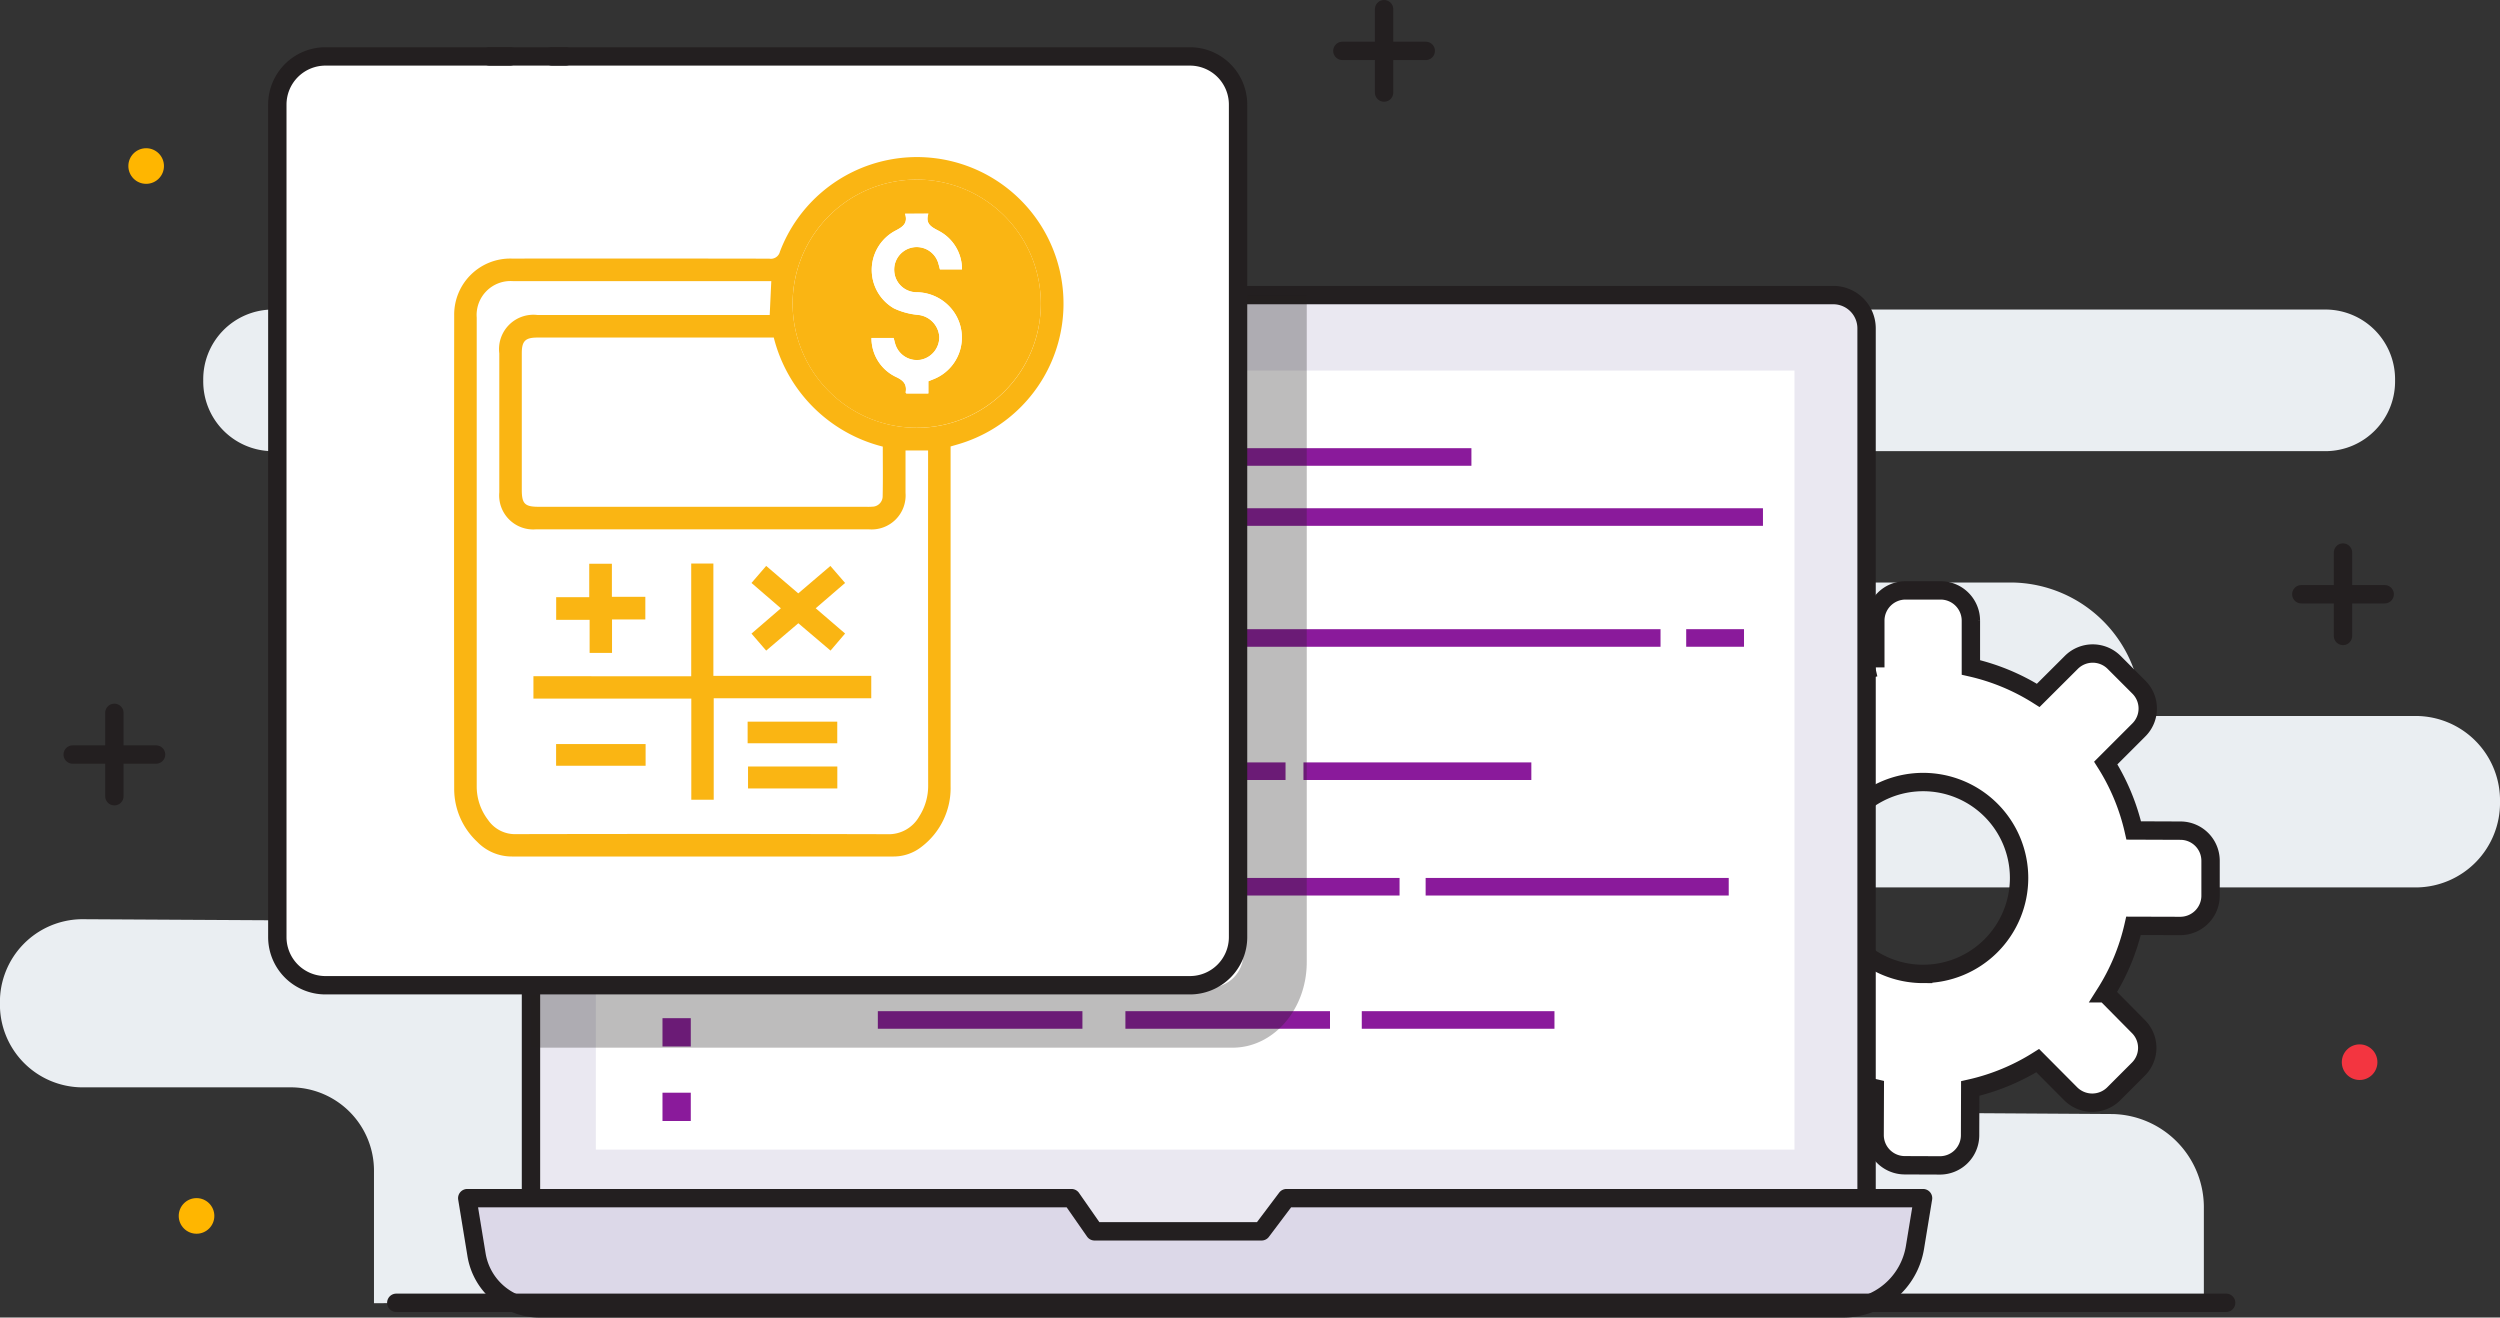 <svg xmlns="http://www.w3.org/2000/svg" width="204.162" height="107.596" viewBox="0 0 204.162 107.596">
  <rect x="0" y="0" width="204.162" height="107.596" fill="#333333" stroke="none"/>
  <g id="Pricing_calculator" data-name="Pricing calculator" transform="translate(-12.919 -61.202)">
    <g id="Group_88" data-name="Group 88">
      <line id="Line_155" data-name="Line 155" x2="6.809" transform="translate(200.855 109.732)" fill="none" stroke="#231f20" stroke-linecap="round" stroke-miterlimit="10" stroke-width="1.5"/>
      <line id="Line_156" data-name="Line 156" y1="6.809" transform="translate(204.259 106.327)" fill="none" stroke="#231f20" stroke-linecap="round" stroke-miterlimit="10" stroke-width="1.5"/>
    </g>
    <g id="Group_89" data-name="Group 89">
      <line id="Line_157" data-name="Line 157" x2="6.809" transform="translate(18.855 122.821)" fill="none" stroke="#231f20" stroke-linecap="round" stroke-miterlimit="10" stroke-width="1.5"/>
      <line id="Line_158" data-name="Line 158" y1="6.809" transform="translate(22.259 119.416)" fill="none" stroke="#231f20" stroke-linecap="round" stroke-miterlimit="10" stroke-width="1.5"/>
    </g>
    <g id="Group_90" data-name="Group 90">
      <line id="Line_159" data-name="Line 159" x2="6.809" transform="translate(122.544 65.357)" fill="none" stroke="#231f20" stroke-linecap="round" stroke-miterlimit="10" stroke-width="1.5"/>
      <line id="Line_160" data-name="Line 160" y1="6.809" transform="translate(125.949 61.952)" fill="none" stroke="#231f20" stroke-linecap="round" stroke-miterlimit="10" stroke-width="1.5"/>
    </g>
    <circle id="Ellipse_27" data-name="Ellipse 27" cx="1.454" cy="1.454" r="1.454" transform="translate(23.401 73.307)" fill="#ffb600"/>
    <circle id="Ellipse_28" data-name="Ellipse 28" cx="1.454" cy="1.454" r="1.454" transform="translate(27.515 159.046)" fill="#ffb600"/>
    <circle id="Ellipse_29" data-name="Ellipse 29" cx="1.454" cy="1.454" r="1.454" transform="translate(204.162 146.491)" fill="#f33540"/>
    <g id="Group_94" data-name="Group 94">
      <path id="Path_170" data-name="Path 170" d="M29.517,92.265h0a5.694,5.694,0,0,0,5.6,5.782h25.3a5.607,5.607,0,0,1,5.515,5.695h0a5.607,5.607,0,0,1-5.515,5.695H46.8a6.1,6.1,0,0,0-6,6.192h0a6.1,6.1,0,0,0,5.98,6.193l49.717.158.875,14.727L19.6,136.269a6.759,6.759,0,0,0-6.686,6.866h0A6.76,6.76,0,0,0,19.569,150H36.76a6.811,6.811,0,0,1,6.7,6.917v10.709l149.436-.2v-7.507a7.622,7.622,0,0,0-7.449-7.739l-22.87-.144V133.673H210.3a6.9,6.9,0,0,0,6.782-7h0a6.894,6.894,0,0,0-6.782-7H187.811a10.732,10.732,0,0,0-10.555-10.9H162.9V98.045l40.012,0a5.693,5.693,0,0,0,5.6-5.782h0a5.693,5.693,0,0,0-5.6-5.782H35.117A5.694,5.694,0,0,0,29.517,92.265Z" fill="#eaeef2"/>
      <g id="Group_91" data-name="Group 91">
        <path id="Path_171" data-name="Path 171" d="M190.989,129.037l-3.818-.015a17.607,17.607,0,0,0-2.286-5.508l2.7-2.7a2.464,2.464,0,0,0,.008-3.492l-2.023-2.024a2.471,2.471,0,0,0-3.491-.007l-2.708,2.7a17.541,17.541,0,0,0-5.5-2.284v-3.82a2.475,2.475,0,0,0-2.476-2.471h-2.856a2.472,2.472,0,0,0-2.473,2.471v3.82a17.668,17.668,0,0,0-5.422,2.23l-2.687-2.712a2.467,2.467,0,0,0-3.495-.015l-2.035,2.009a2.475,2.475,0,0,0-.016,3.492l2.685,2.719a17.506,17.506,0,0,0-2.305,5.493l-3.818-.016a2.459,2.459,0,0,0-2.475,2.468l-.019,2.857a2.477,2.477,0,0,0,2.46,2.483l3.812.011a17.4,17.4,0,0,0,2.272,5.5l-2.717,2.708a2.465,2.465,0,0,0-.006,3.487l2.007,2.025a2.466,2.466,0,0,0,3.5.015l2.712-2.689a17.62,17.62,0,0,0,5.506,2.3l-.015,3.812a2.467,2.467,0,0,0,2.462,2.479l2.859.011a2.464,2.464,0,0,0,2.474-2.456l.012-3.824a17.654,17.654,0,0,0,5.513-2.276l2.7,2.716a2.488,2.488,0,0,0,3.5,0l2.015-2.017a2.45,2.45,0,0,0,0-3.487l-2.682-2.712a17.6,17.6,0,0,0,2.29-5.508l3.817.011a2.475,2.475,0,0,0,2.474-2.467V131.5A2.46,2.46,0,0,0,190.989,129.037Zm-21.015,11.7a7.835,7.835,0,1,1,7.833-7.845A7.839,7.839,0,0,1,169.974,140.736Z" fill="#fff"/>
        <path id="Path_172" data-name="Path 172" d="M190.989,129.037l-3.818-.015a17.607,17.607,0,0,0-2.286-5.508l2.7-2.7a2.464,2.464,0,0,0,.008-3.492l-2.023-2.024a2.471,2.471,0,0,0-3.491-.007l-2.708,2.7a17.541,17.541,0,0,0-5.5-2.284v-3.82a2.475,2.475,0,0,0-2.476-2.471h-2.856a2.472,2.472,0,0,0-2.473,2.471v3.82a17.668,17.668,0,0,0-5.422,2.23l-2.687-2.712a2.467,2.467,0,0,0-3.495-.015l-2.035,2.009a2.475,2.475,0,0,0-.016,3.492l2.685,2.719a17.506,17.506,0,0,0-2.305,5.493l-3.818-.016a2.459,2.459,0,0,0-2.475,2.468l-.019,2.857a2.477,2.477,0,0,0,2.46,2.483l3.812.011a17.4,17.4,0,0,0,2.272,5.5l-2.717,2.708a2.465,2.465,0,0,0-.006,3.487l2.007,2.025a2.466,2.466,0,0,0,3.5.015l2.712-2.689a17.62,17.62,0,0,0,5.506,2.3l-.015,3.812a2.467,2.467,0,0,0,2.462,2.479l2.859.011a2.464,2.464,0,0,0,2.474-2.456l.012-3.824a17.654,17.654,0,0,0,5.513-2.276l2.7,2.716a2.488,2.488,0,0,0,3.5,0l2.015-2.017a2.45,2.45,0,0,0,0-3.487l-2.682-2.712a17.6,17.6,0,0,0,2.29-5.508l3.817.011a2.475,2.475,0,0,0,2.474-2.467V131.5A2.46,2.46,0,0,0,190.989,129.037Zm-21.015,11.7a7.835,7.835,0,1,1,7.833-7.845A7.839,7.839,0,0,1,169.974,140.736Z" fill="none" stroke="#231f20" stroke-miterlimit="10" stroke-width="1.5"/>
      </g>
      <rect id="Rectangle_69" data-name="Rectangle 69" width="109.072" height="78.399" rx="1" transform="translate(56.281 85.296)" fill="#eae8f1"/>
      <path id="Path_173" data-name="Path 173" d="M58.991,163.7a2.718,2.718,0,0,1-2.71-2.71V114.9" fill="none" stroke="#231f20" stroke-linecap="round" stroke-linejoin="round" stroke-width="1.5"/>
      <path id="Path_174" data-name="Path 174" d="M105.166,85.3h57.476a2.718,2.718,0,0,1,2.71,2.71v71.266" fill="none" stroke="#231f20" stroke-linecap="round" stroke-linejoin="round" stroke-width="1.5"/>
      <rect id="Rectangle_70" data-name="Rectangle 70" width="97.886" height="63.62" transform="translate(61.578 91.465)" fill="#fff"/>
      <path id="Path_175" data-name="Path 175" d="M163.447,168.048H56.984a5.218,5.218,0,0,1-5.149-4.373l-.758-4.626H100.42l1.888,2.71h13.635l2.04-2.71h51.982l-.66,4.023A5.935,5.935,0,0,1,163.447,168.048Z" fill="#dcd8e8"/>
      <path id="Path_176" data-name="Path 176" d="M163.447,168.048H56.984a5.218,5.218,0,0,1-5.149-4.373l-.758-4.626H100.42l1.888,2.71h13.635l2.04-2.71h51.982l-.66,4.023A5.935,5.935,0,0,1,163.447,168.048Z" fill="none" stroke="#231f20" stroke-linecap="round" stroke-linejoin="round" stroke-width="1.5"/>
      <g id="Group_92" data-name="Group 92">
        <rect id="Rectangle_71" data-name="Rectangle 71" width="10.967" height="1.436" transform="translate(74.459 97.803)" fill="#8a1a9b"/>
        <rect id="Rectangle_72" data-name="Rectangle 72" width="7.554" height="1.436" transform="translate(79.942 102.708)" fill="#8a1a9b"/>
        <rect id="Rectangle_73" data-name="Rectangle 73" width="52.687" height="1.436" transform="translate(104.204 102.708)" fill="#8a1a9b"/>
        <rect id="Rectangle_74" data-name="Rectangle 74" width="8.499" height="1.436" transform="translate(101.195 104.144) rotate(180)" fill="#8a1a9b"/>
        <rect id="Rectangle_75" data-name="Rectangle 75" width="15.054" height="1.436" transform="translate(82.513 106.802)" fill="#8a1a9b"/>
        <rect id="Rectangle_76" data-name="Rectangle 76" width="19.103" height="1.436" transform="translate(88.611 112.584)" fill="#8a1a9b"/>
        <rect id="Rectangle_77" data-name="Rectangle 77" width="20.875" height="1.436" transform="translate(74.459 118.023)" fill="#8a1a9b"/>
        <rect id="Rectangle_78" data-name="Rectangle 78" width="15.081" height="1.436" transform="translate(112.648 119.46) rotate(180)" fill="#8a1a9b"/>
        <rect id="Rectangle_79" data-name="Rectangle 79" width="27.992" height="1.436" transform="translate(79.942 123.464)" fill="#8a1a9b"/>
        <rect id="Rectangle_80" data-name="Rectangle 80" width="18.61" height="1.436" transform="translate(137.976 124.9) rotate(180)" fill="#8a1a9b"/>
        <rect id="Rectangle_81" data-name="Rectangle 81" width="8.785" height="1.436" transform="translate(109.117 123.464)" fill="#8a1a9b"/>
        <rect id="Rectangle_82" data-name="Rectangle 82" width="24.493" height="1.436" transform="translate(89.247 128.903)" fill="#8a1a9b"/>
        <rect id="Rectangle_83" data-name="Rectangle 83" width="5.128" height="1.436" transform="translate(87.642 130.339) rotate(180)" fill="#8a1a9b"/>
        <rect id="Rectangle_84" data-name="Rectangle 84" width="16.708" height="1.436" transform="translate(74.459 132.899)" fill="#8a1a9b"/>
        <rect id="Rectangle_85" data-name="Rectangle 85" width="5.742" height="1.436" transform="translate(92.463 132.899)" fill="#8a1a9b"/>
        <rect id="Rectangle_86" data-name="Rectangle 86" width="27.41" height="1.436" transform="translate(99.804 132.899)" fill="#8a1a9b"/>
        <rect id="Rectangle_87" data-name="Rectangle 87" width="24.752" height="1.436" transform="translate(154.095 134.335) rotate(180)" fill="#8a1a9b"/>
        <rect id="Rectangle_88" data-name="Rectangle 88" width="8.669" height="1.436" transform="translate(79.942 138.339)" fill="#8a1a9b"/>
        <rect id="Rectangle_89" data-name="Rectangle 89" width="20.58" height="1.436" transform="translate(111.746 139.775) rotate(180)" fill="#8a1a9b"/>
        <rect id="Rectangle_90" data-name="Rectangle 90" width="16.708" height="1.436" transform="translate(84.607 143.779)" fill="#8a1a9b"/>
        <rect id="Rectangle_91" data-name="Rectangle 91" width="16.708" height="1.436" transform="translate(104.825 143.779)" fill="#8a1a9b"/>
        <rect id="Rectangle_92" data-name="Rectangle 92" width="15.736" height="1.436" transform="translate(124.128 143.779)" fill="#8a1a9b"/>
        <rect id="Rectangle_93" data-name="Rectangle 93" width="4.721" height="1.436" transform="translate(155.343 114.019) rotate(180)" fill="#8a1a9b"/>
        <rect id="Rectangle_94" data-name="Rectangle 94" width="39.125" height="1.436" transform="translate(109.401 112.584)" fill="#8a1a9b"/>
        <rect id="Rectangle_95" data-name="Rectangle 95" width="44.471" height="1.436" transform="translate(88.611 97.803)" fill="#8a1a9b"/>
        <rect id="Rectangle_96" data-name="Rectangle 96" width="2.311" height="2.311" transform="translate(67.021 95.663)" fill="#8a1a9b"/>
        <rect id="Rectangle_97" data-name="Rectangle 97" width="2.311" height="2.311" transform="translate(67.021 101.749)" fill="#8a1a9b"/>
        <rect id="Rectangle_98" data-name="Rectangle 98" width="2.311" height="2.311" transform="translate(67.021 107.835)" fill="#8a1a9b"/>
        <rect id="Rectangle_99" data-name="Rectangle 99" width="2.311" height="2.311" transform="translate(67.021 113.921)" fill="#8a1a9b"/>
        <rect id="Rectangle_100" data-name="Rectangle 100" width="2.311" height="2.311" transform="translate(67.021 120.007)" fill="#8a1a9b"/>
        <rect id="Rectangle_101" data-name="Rectangle 101" width="2.311" height="2.311" transform="translate(67.021 126.093)" fill="#8a1a9b"/>
        <rect id="Rectangle_102" data-name="Rectangle 102" width="2.311" height="2.311" transform="translate(67.021 132.179)" fill="#8a1a9b"/>
        <rect id="Rectangle_103" data-name="Rectangle 103" width="2.311" height="2.311" transform="translate(67.021 138.265)" fill="#8a1a9b"/>
        <rect id="Rectangle_104" data-name="Rectangle 104" width="2.311" height="2.311" transform="translate(67.021 144.351)" fill="#8a1a9b"/>
        <rect id="Rectangle_105" data-name="Rectangle 105" width="2.311" height="2.311" transform="translate(67.021 150.437)" fill="#8a1a9b"/>
      </g>
      <path id="Path_177" data-name="Path 177" d="M57.589,85.3a1.424,1.424,0,0,0-1.308,1.511v59.949h57.3c3.344,0,6.054-3.131,6.054-6.993V85.3Z" fill="#231f20" opacity="0.3"/>
      <rect id="Rectangle_106" data-name="Rectangle 106" width="78.459" height="75.852" rx="2.741" transform="translate(36 66)" fill="#fff"/>
      <path id="Path_179" data-name="Path 179" d="M58.02,65.81h52.074a3.932,3.932,0,0,1,3.931,3.933V137.73a3.931,3.931,0,0,1-3.931,3.932H39.5a3.932,3.932,0,0,1-3.933-3.932V69.743A3.933,3.933,0,0,1,39.5,65.81H54.556" fill="none" stroke="#231f20" stroke-linecap="round" stroke-linejoin="round" stroke-width="1.5"/>
      <line id="Line_161" data-name="Line 161" x2="6.208" transform="translate(52.903 65.81)" fill="none" stroke="#231f20" stroke-linecap="round" stroke-linejoin="round" stroke-width="1.5"/>
      <g id="Group_96" data-name="Group 96" transform="translate(-55.591 -523.674)">
        <path id="Path_180" data-name="Path 180" d="M146.14,621.336v.741q0,13.5,0,27a6.023,6.023,0,0,1-2.372,4.952,3.692,3.692,0,0,1-2.352.793q-15.548,0-31.1,0a3.925,3.925,0,0,1-2.835-1.2,5.913,5.913,0,0,1-1.88-4.315q-.021-19.345,0-38.691a4.578,4.578,0,0,1,4.715-4.623q10.509-.013,21.018.006a.759.759,0,0,0,.869-.572,11.968,11.968,0,1,1,14.532,15.737C146.55,621.219,146.366,621.27,146.14,621.336Zm-14.643-13.5h-.569q-10.252,0-20.5,0a2.772,2.772,0,0,0-2.987,2.978q0,19.147,0,38.294a4.479,4.479,0,0,0,.926,2.727,2.661,2.661,0,0,0,2.3,1.16q15.147-.032,30.294.005a2.856,2.856,0,0,0,2.616-1.448,4.624,4.624,0,0,0,.731-2.56q-.014-13.36-.006-26.719v-.61h-1.843c0,1.17,0,2.317,0,3.464a2.775,2.775,0,0,1-2.99,2.977q-13.592,0-27.184,0a2.781,2.781,0,0,1-3-3.025q0-5.672,0-11.344A2.805,2.805,0,0,1,112.4,610.6h18.968Zm.206,4.607H112.388c-.978,0-1.265.288-1.266,1.268q0,5.584,0,11.168c0,1.136.247,1.384,1.381,1.384h26.716a4.5,4.5,0,0,0,.518-.008.856.856,0,0,0,.856-.849c.03-1.357.01-2.714.01-4.058A12.256,12.256,0,0,1,131.7,612.44Zm11.683,7.37a10.135,10.135,0,1,0-10.147-10.138A10.155,10.155,0,0,0,143.386,619.81Z" transform="translate(0)" fill="#fab513"/>
        <path id="Path_181" data-name="Path 181" d="M295.462,630.077a10.135,10.135,0,1,1,10.125-10.161A10.153,10.153,0,0,1,295.462,630.077ZM294.5,612.6c.25.815-.218,1.084-.835,1.4a3.621,3.621,0,0,0-.079,6.316,5.857,5.857,0,0,0,1.964.533,1.93,1.93,0,0,1,1.74,1.767,1.873,1.873,0,0,1-1.51,1.9,1.85,1.85,0,0,1-2.092-1.309c-.049-.159-.084-.322-.121-.465h-1.811a3.493,3.493,0,0,0,2,3.175c.616.288.9.6.791,1.263,0,.026.036.06.053.086h1.8v-.995c.18-.072.323-.127.463-.186a3.658,3.658,0,0,0,1.291-5.882,3.76,3.76,0,0,0-2.77-1.2,1.83,1.83,0,0,1-1.769-1.718,1.838,1.838,0,0,1,3.611-.6c.046.156.085.315.121.45h1.8a3.526,3.526,0,0,0-1.867-3.127c-.621-.327-1.147-.573-.88-1.421Z" transform="translate(-152.076 -10.267)" fill="#fab513"/>
        <path id="Path_182" data-name="Path 182" d="M160.608,822.829v-9.206h1.81V822.8h12.893v1.829H162.445v8.285h-1.83v-8.257H147.722v-1.829Z" transform="translate(-35.65 -182.728)" fill="#fab513"/>
        <path id="Path_183" data-name="Path 183" d="M267.285,817.146l2.624-2.24,1.2,1.389-2.4,2.068,2.4,2.062-1.189,1.394-2.629-2.234-2.626,2.236-1.2-1.39,2.4-2.067-2.4-2.068,1.2-1.393Z" transform="translate(-133.585 -183.812)" fill="#fab513"/>
        <path id="Path_184" data-name="Path 184" d="M164.361,818.275v2.731h-1.83v-2.7H159.8v-1.85h2.7v-2.731h1.85v2.7h2.731v1.85Z" transform="translate(-45.87 -182.811)" fill="#fab513"/>
        <path id="Path_185" data-name="Path 185" d="M261.431,899.337v-1.765h7.32v1.765Z" transform="translate(-131.866 -253.762)" fill="#fab513"/>
        <path id="Path_186" data-name="Path 186" d="M167.066,909.464v1.772h-7.309v-1.772Z" transform="translate(-45.833 -263.825)" fill="#fab513"/>
        <path id="Path_187" data-name="Path 187" d="M261.646,921.381h7.291v1.793h-7.291Z" transform="translate(-132.048 -273.909)" fill="#fab513"/>
        <path id="Path_188" data-name="Path 188" d="M329.93,627.959h1.9c-.267.848.26,1.094.88,1.421a3.526,3.526,0,0,1,1.867,3.127h-1.8c-.036-.135-.074-.293-.121-.45a1.838,1.838,0,0,0-3.611.6,1.83,1.83,0,0,0,1.769,1.718,3.76,3.76,0,0,1,2.77,1.2,3.658,3.658,0,0,1-1.291,5.882c-.14.059-.282.114-.463.186v.995h-1.8c-.017-.026-.057-.06-.053-.086.111-.66-.175-.975-.791-1.263a3.493,3.493,0,0,1-2-3.175H329c.037.143.072.306.121.465a1.85,1.85,0,0,0,2.092,1.31,1.873,1.873,0,0,0,1.51-1.9,1.93,1.93,0,0,0-1.74-1.767,5.856,5.856,0,0,1-1.964-.533,3.621,3.621,0,0,1,.079-6.316C329.712,629.043,330.18,628.774,329.93,627.959Z" transform="translate(-187.506 -25.626)" fill="#fff"/>
      </g>
    </g>
    <line id="Line_166" data-name="Line 166" x2="149.436" transform="translate(45.281 167.594)" fill="none" stroke="#231f20" stroke-linecap="round" stroke-linejoin="round" stroke-width="1.5"/>
  </g>
</svg>
